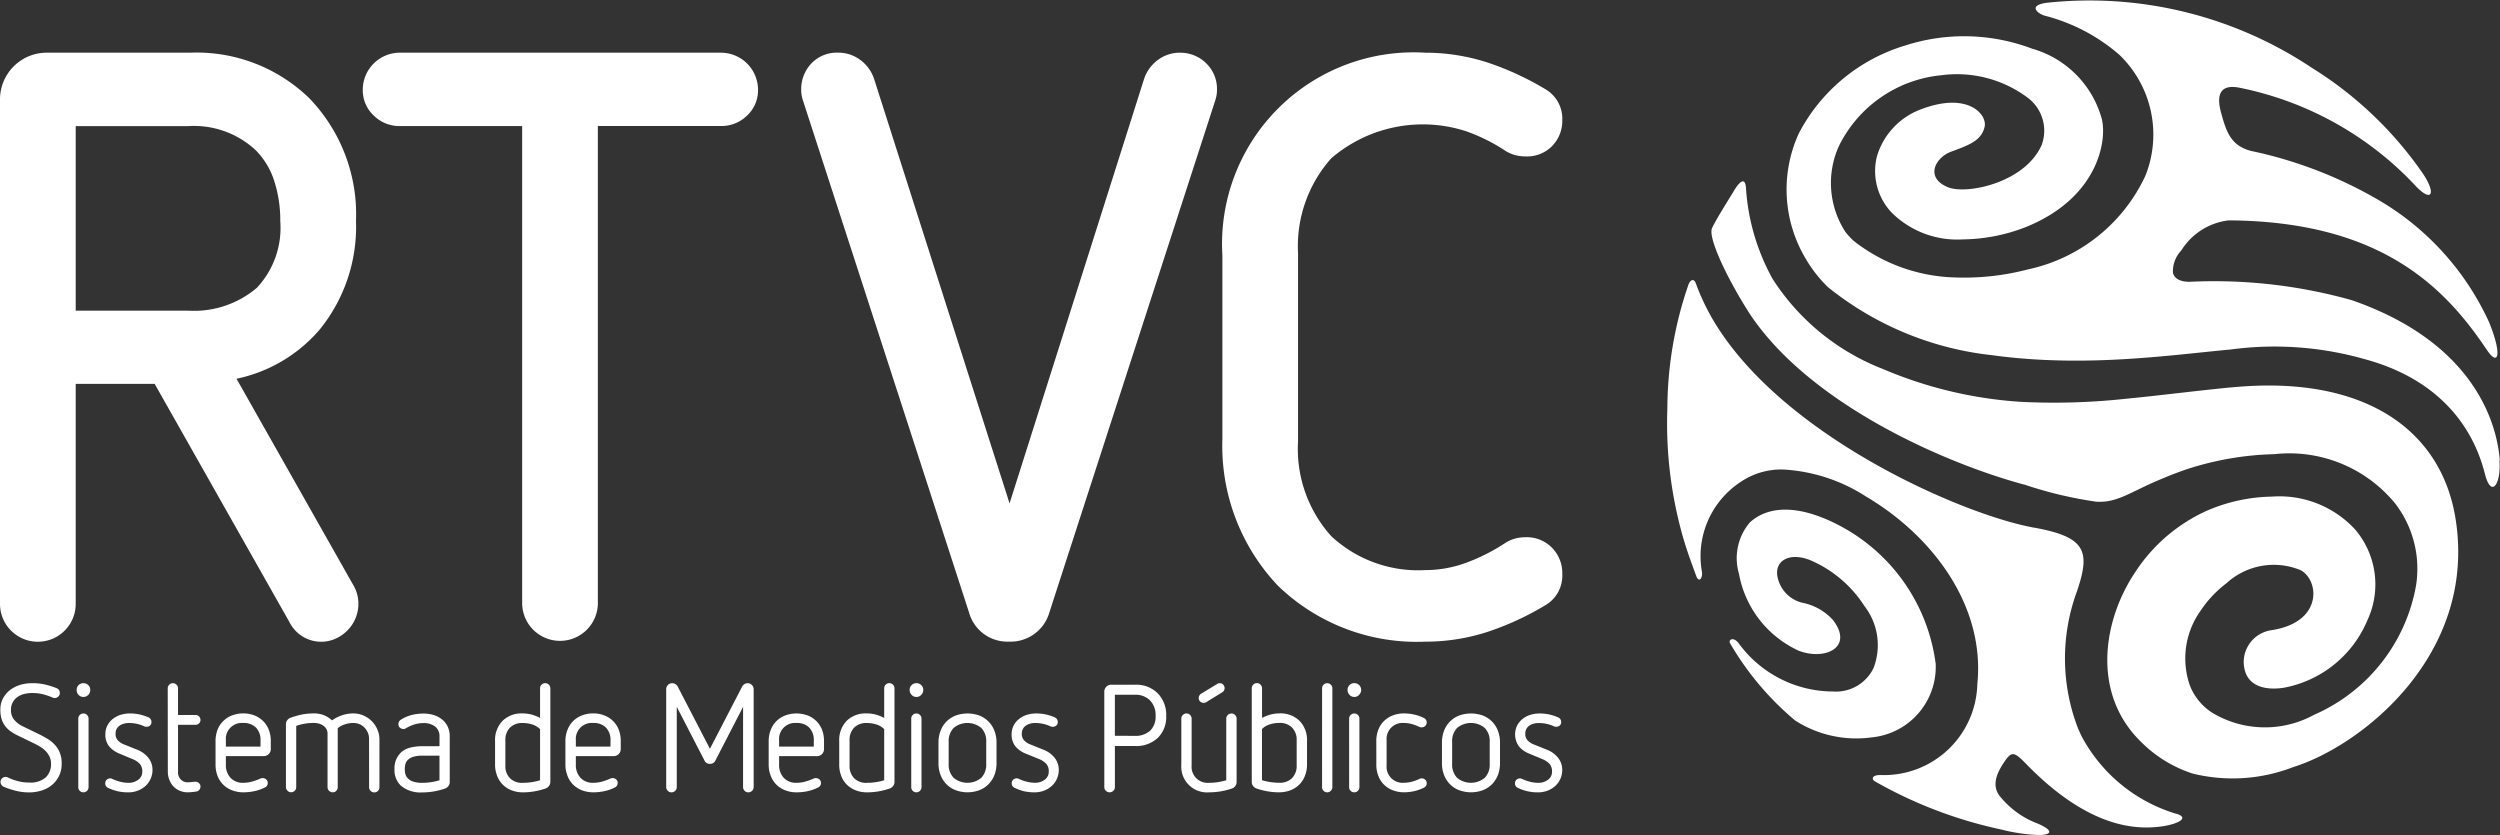 <svg xmlns="http://www.w3.org/2000/svg" width="120" height="40.088" viewBox="0 0 120 40.088"><rect x="0" y="0" width="120" height="40.088" fill="#333333" stroke="none"/><defs><style>.a{fill:#fff;}</style></defs><g transform="translate(0 2.529)"><path class="a" d="M39.026,8414.948a2.313,2.313,0,0,1-.364-.207,1.348,1.348,0,0,1-.272-.256,1.159,1.159,0,0,1-.174-.34,1.506,1.506,0,0,1-.061-.453,1.146,1.146,0,0,1,.123-.535,1.263,1.263,0,0,1,.331-.4,1.523,1.523,0,0,1,.484-.251,1.994,1.994,0,0,1,.58-.086,2.685,2.685,0,0,1,.646.068,4.338,4.338,0,0,1,.532.169.24.24,0,0,1,.12.093.272.272,0,0,1,.039.142.229.229,0,0,1-.072.167.242.242,0,0,1-.174.073.218.218,0,0,1-.1-.022,3.217,3.217,0,0,0-.456-.157,2.147,2.147,0,0,0-.533-.061,1.6,1.6,0,0,0-.351.04,1.021,1.021,0,0,0-.329.137.749.749,0,0,0-.238.256.724.724,0,0,0-.092.38.716.716,0,0,0,.145.461,1.238,1.238,0,0,0,.437.332l.793.385c.136.067.268.142.4.221a1.56,1.56,0,0,1,.337.282,1.186,1.186,0,0,1,.233.378,1.34,1.34,0,0,1,.089.507,1.325,1.325,0,0,1-.127.6,1.305,1.305,0,0,1-.339.434,1.417,1.417,0,0,1-.493.265,1.931,1.931,0,0,1-.6.092,2.639,2.639,0,0,1-.636-.075,4.129,4.129,0,0,1-.6-.2.23.23,0,0,1-.1-.093.233.233,0,0,1-.041-.133.227.227,0,0,1,.072-.171.243.243,0,0,1,.174-.07.209.209,0,0,1,.1.023,2.689,2.689,0,0,0,.5.181,2.12,2.12,0,0,0,.532.065,1.114,1.114,0,0,0,.787-.241.867.867,0,0,0,.259-.675.749.749,0,0,0-.065-.314.983.983,0,0,0-.171-.258,1.17,1.17,0,0,0-.244-.205c-.092-.057-.185-.111-.282-.16Z" transform="translate(-38.138 -8382.156)"/><path class="a" d="M42.531,8413.081a.31.31,0,0,1-.233-.1.337.337,0,0,1-.092-.237.319.319,0,0,1,.092-.232.337.337,0,0,1,.466,0,.315.315,0,0,1,.095.232.332.332,0,0,1-.095.237.313.313,0,0,1-.233.1m-.246,1.039a.247.247,0,0,1,.422-.174.245.245,0,0,1,.071.174v3.292a.247.247,0,0,1-.422.174.238.238,0,0,1-.071-.174Z" transform="translate(-38.527 -8382.156)"/><path class="a" d="M44.364,8415.938a1.237,1.237,0,0,1-.443-.322.866.866,0,0,1-.189-.6.884.884,0,0,1,.093-.407,1,1,0,0,1,.255-.312,1.14,1.14,0,0,1,.374-.2,1.511,1.511,0,0,1,.456-.069,2.188,2.188,0,0,1,.482.052,2.625,2.625,0,0,1,.4.131.245.245,0,0,1,.152.232.205.205,0,0,1-.072.164.252.252,0,0,1-.174.062.271.271,0,0,1-.094-.021,1.723,1.723,0,0,0-.756-.161.768.768,0,0,0-.219.03.641.641,0,0,0-.2.086.443.443,0,0,0-.208.392.444.444,0,0,0,.12.335.783.783,0,0,0,.241.167l.685.275a1.25,1.25,0,0,1,.526.384.912.912,0,0,1,.2.582,1,1,0,0,1-.089.422.988.988,0,0,1-.242.343,1.182,1.182,0,0,1-.371.229,1.257,1.257,0,0,1-.46.083,2.241,2.241,0,0,1-.518-.055,2.193,2.193,0,0,1-.443-.157.231.231,0,0,1-.145-.225.22.22,0,0,1,.069-.167.257.257,0,0,1,.178-.066.169.169,0,0,1,.052.008.444.444,0,0,1,.05.022,2.117,2.117,0,0,0,.369.131,1.619,1.619,0,0,0,.41.052.744.744,0,0,0,.45-.144.461.461,0,0,0,.2-.395.535.535,0,0,0-.113-.364.976.976,0,0,0-.344-.233Z" transform="translate(-38.673 -8382.311)"/><path class="a" d="M47.042,8412.668a.235.235,0,0,1,.074-.175.24.24,0,0,1,.175-.072.237.237,0,0,1,.173.072.23.23,0,0,1,.072.175v1.278h.835a.233.233,0,0,1,.172.068.241.241,0,0,1,.071.172.218.218,0,0,1-.071.165.235.235,0,0,1-.172.066h-.835v2.26a.489.489,0,0,0,.135.367.442.442,0,0,0,.323.134,1.771,1.771,0,0,0,.205-.014c.081-.009.143-.014.182-.014a.249.249,0,0,1,.155.061.209.209,0,0,1,.078.172.255.255,0,0,1-.055.155.225.225,0,0,1-.15.083c-.067.01-.137.02-.208.026a1.871,1.871,0,0,1-.207.011.949.949,0,0,1-.369-.073.888.888,0,0,1-.3-.2.967.967,0,0,1-.2-.316,1.029,1.029,0,0,1-.078-.4Z" transform="translate(-38.991 -8382.156)"/><path class="a" d="M50.077,8416.076v.408a.9.9,0,0,0,.221.632.8.8,0,0,0,.615.24,1.564,1.564,0,0,0,.426-.059,2.938,2.938,0,0,0,.4-.146.261.261,0,0,1,.1-.021.243.243,0,0,1,.174.065.212.212,0,0,1,.074.166.227.227,0,0,1-.137.219,2.128,2.128,0,0,1-.507.178,2.515,2.515,0,0,1-.533.055,1.483,1.483,0,0,1-.545-.1,1.213,1.213,0,0,1-.42-.272,1.193,1.193,0,0,1-.27-.419,1.506,1.506,0,0,1-.094-.539v-1.127a1.53,1.53,0,0,1,.094-.542,1.2,1.2,0,0,1,.691-.689,1.463,1.463,0,0,1,.545-.1,1.445,1.445,0,0,1,.542.1,1.2,1.2,0,0,1,.417.273,1.164,1.164,0,0,1,.268.416,1.491,1.491,0,0,1,.095.542v.378a.334.334,0,0,1-.1.243.338.338,0,0,1-.246.1Zm1.663-.756a.838.838,0,0,0-.217-.612.819.819,0,0,0-.611-.223.768.768,0,0,0-.835.835v.3h1.663Z" transform="translate(-39.235 -8382.311)"/><path class="a" d="M57.308,8415.241a.73.73,0,0,0-.057-.289.813.813,0,0,0-.16-.244.735.735,0,0,0-.239-.165.75.75,0,0,0-.291-.058,1.244,1.244,0,0,0-.756.246v2.835a.252.252,0,0,1-.069.174.232.232,0,0,1-.172.073.235.235,0,0,1-.174-.073.231.231,0,0,1-.074-.174V8415a.453.453,0,0,0-.053-.22.491.491,0,0,0-.148-.165.712.712,0,0,0-.212-.1.882.882,0,0,0-.239-.032,2.582,2.582,0,0,0-.851.14v2.941a.24.24,0,0,1-.072.174.237.237,0,0,1-.175.073.252.252,0,0,1-.247-.247v-3.016a.326.326,0,0,1,.058-.187.316.316,0,0,1,.161-.126,3.924,3.924,0,0,1,.549-.156,3.017,3.017,0,0,1,.578-.053,1.274,1.274,0,0,1,.489.09,1.174,1.174,0,0,1,.376.245,1.792,1.792,0,0,1,.489-.248,1.681,1.681,0,0,1,.542-.087,1.2,1.2,0,0,1,.478.1,1.3,1.3,0,0,1,.4.27,1.275,1.275,0,0,1,.268.4,1.193,1.193,0,0,1,.1.485v2.29a.247.247,0,0,1-.422.174.231.231,0,0,1-.074-.174Z" transform="translate(-39.594 -8382.311)"/><path class="a" d="M61.735,8417.313a.316.316,0,0,1-.065.2.342.342,0,0,1-.168.122,3.547,3.547,0,0,1-.533.136,3.274,3.274,0,0,1-.556.047,1.464,1.464,0,0,1-1.01-.312,1.02,1.02,0,0,1-.32-.808,1.046,1.046,0,0,1,.32-.806.99.99,0,0,1,.422-.221,2.241,2.241,0,0,1,.588-.07h.83v-.457a.585.585,0,0,0-.212-.49.887.887,0,0,0-.56-.164,1.452,1.452,0,0,0-.422.062,1.933,1.933,0,0,0-.415.185.194.194,0,0,1-.115.037.264.264,0,0,1-.175-.061.218.218,0,0,1-.072-.171.252.252,0,0,1,.124-.22,1.819,1.819,0,0,1,.53-.225,2.345,2.345,0,0,1,.546-.064,1.679,1.679,0,0,1,.484.068,1.191,1.191,0,0,1,.4.207.994.994,0,0,1,.278.346,1.09,1.09,0,0,1,.1.482Zm-.493-1.258h-.83a1.372,1.372,0,0,0-.443.059.589.589,0,0,0-.252.152.42.42,0,0,0-.115.208,1.033,1.033,0,0,0-.025.22,1.118,1.118,0,0,0,.025.227.441.441,0,0,0,.115.214.587.587,0,0,0,.252.16,1.334,1.334,0,0,0,.443.063,2.894,2.894,0,0,0,.83-.123Z" transform="translate(-40.147 -8382.311)"/><path class="a" d="M65.75,8417.659a1.455,1.455,0,0,1-.541-.1,1.206,1.206,0,0,1-.417-.272,1.154,1.154,0,0,1-.269-.419,1.441,1.441,0,0,1-.1-.539V8415.2a1.315,1.315,0,0,1,.357-.97,1.3,1.3,0,0,1,.965-.359,1.716,1.716,0,0,1,.438.057,2.186,2.186,0,0,1,.4.159v-1.422a.23.23,0,0,1,.072-.175.248.248,0,0,1,.422.175v4.49a.324.324,0,0,1-.067.2.346.346,0,0,1-.166.122,3.542,3.542,0,0,1-.535.136,3.313,3.313,0,0,1-.563.047m-.828-1.292a.83.83,0,0,0,.219.612.812.812,0,0,0,.609.223,2.92,2.92,0,0,0,.837-.123v-2.456a.977.977,0,0,0-.385-.227,1.528,1.528,0,0,0-.452-.065.812.812,0,0,0-.609.223.832.832,0,0,0-.219.612Z" transform="translate(-40.66 -8382.156)"/><path class="a" d="M68.659,8416.076v.408a.894.894,0,0,0,.221.632.8.8,0,0,0,.615.24,1.569,1.569,0,0,0,.426-.059,2.937,2.937,0,0,0,.4-.146.255.255,0,0,1,.1-.021.243.243,0,0,1,.174.065.211.211,0,0,1,.072.166.226.226,0,0,1-.136.219,2.128,2.128,0,0,1-.507.178,2.515,2.515,0,0,1-.533.055,1.483,1.483,0,0,1-.545-.1,1.23,1.23,0,0,1-.42-.272,1.164,1.164,0,0,1-.268-.419,1.431,1.431,0,0,1-.1-.539v-1.127a1.453,1.453,0,0,1,.1-.542,1.152,1.152,0,0,1,.268-.416,1.191,1.191,0,0,1,.42-.273,1.463,1.463,0,0,1,.545-.1,1.429,1.429,0,0,1,.541.1,1.176,1.176,0,0,1,.419.273,1.193,1.193,0,0,1,.27.416,1.53,1.53,0,0,1,.093.542v.378a.334.334,0,0,1-.1.243.338.338,0,0,1-.246.1Zm1.663-.756a.838.838,0,0,0-.217-.612.819.819,0,0,0-.611-.223.768.768,0,0,0-.835.835v.3h1.663Z" transform="translate(-41.018 -8382.311)"/><path class="a" d="M77.2,8413.555l-1.33,2.579a.274.274,0,0,1-.261.159.271.271,0,0,1-.261-.159l-1.331-2.579v3.85a.256.256,0,0,1-.074.18.25.25,0,0,1-.181.075.239.239,0,0,1-.176-.075.25.25,0,0,1-.076-.18v-4.685a.3.3,0,0,1,.081-.213.283.283,0,0,1,.208-.086.3.3,0,0,1,.27.175l1.54,2.972,1.54-2.972a.3.3,0,0,1,.269-.175.273.273,0,0,1,.205.086.291.291,0,0,1,.085.213v4.685a.25.25,0,0,1-.076.18.25.25,0,0,1-.357,0,.25.25,0,0,1-.076-.18Z" transform="translate(-41.532 -8382.156)"/><path class="a" d="M79.452,8416.076v.408a.9.9,0,0,0,.222.632.8.8,0,0,0,.615.24,1.551,1.551,0,0,0,.424-.059,3.051,3.051,0,0,0,.4-.146.264.264,0,0,1,.276.045.214.214,0,0,1,.072.166.227.227,0,0,1-.137.219,2.115,2.115,0,0,1-.505.178,2.527,2.527,0,0,1-.533.055,1.476,1.476,0,0,1-.545-.1,1.238,1.238,0,0,1-.422-.272,1.214,1.214,0,0,1-.268-.419,1.467,1.467,0,0,1-.1-.539v-1.127a1.491,1.491,0,0,1,.1-.542,1.189,1.189,0,0,1,.691-.689,1.558,1.558,0,0,1,1.086,0,1.2,1.2,0,0,1,.687.689,1.53,1.53,0,0,1,.093.542v.378a.327.327,0,0,1-.1.243.333.333,0,0,1-.244.1Zm1.665-.756a.839.839,0,0,0-.219-.612.812.812,0,0,0-.609-.223.77.77,0,0,0-.837.835v.3h1.665Z" transform="translate(-42.055 -8382.311)"/><path class="a" d="M84.02,8417.659a1.442,1.442,0,0,1-.541-.1,1.24,1.24,0,0,1-.419-.272,1.176,1.176,0,0,1-.268-.419,1.46,1.46,0,0,1-.095-.539V8415.2a1.324,1.324,0,0,1,.354-.97,1.3,1.3,0,0,1,.968-.359,1.7,1.7,0,0,1,.436.057,2.08,2.08,0,0,1,.4.159v-1.422a.247.247,0,1,1,.494,0v4.49a.316.316,0,0,1-.065.2.338.338,0,0,1-.168.122,3.509,3.509,0,0,1-.532.136,3.344,3.344,0,0,1-.563.047m-.828-1.292a.83.83,0,0,0,.219.612.809.809,0,0,0,.609.223,2.888,2.888,0,0,0,.834-.123v-2.456a.95.95,0,0,0-.384-.227,1.516,1.516,0,0,0-.45-.065.809.809,0,0,0-.609.223.832.832,0,0,0-.219.612Z" transform="translate(-42.414 -8382.156)"/><path class="a" d="M86.761,8413.081a.31.31,0,0,1-.232-.1.335.335,0,0,1-.094-.237.317.317,0,0,1,.094-.232.322.322,0,0,1,.232-.094.327.327,0,0,1,.329.326.335.335,0,0,1-.1.237.3.3,0,0,1-.231.1m-.247,1.039a.233.233,0,0,1,.072-.174.237.237,0,0,1,.174-.072.233.233,0,0,1,.174.072.236.236,0,0,1,.072.174v3.292a.249.249,0,0,1-.246.247.238.238,0,0,1-.174-.073.23.23,0,0,1-.072-.174Z" transform="translate(-42.772 -8382.156)"/><path class="a" d="M90.752,8416.412a1.573,1.573,0,0,1-.1.57,1.288,1.288,0,0,1-.284.441,1.2,1.2,0,0,1-.438.287,1.638,1.638,0,0,1-1.141,0,1.218,1.218,0,0,1-.441-.287,1.3,1.3,0,0,1-.282-.441,1.554,1.554,0,0,1-.1-.57v-.981a1.528,1.528,0,0,1,.1-.57,1.251,1.251,0,0,1,.723-.732,1.683,1.683,0,0,1,1.141,0,1.266,1.266,0,0,1,.722.732,1.546,1.546,0,0,1,.1.57Zm-.494-1.018a.906.906,0,0,0-.236-.669,1.04,1.04,0,0,0-1.33,0,.911.911,0,0,0-.237.669v1.053a.917.917,0,0,0,.237.669,1.04,1.04,0,0,0,1.33,0,.913.913,0,0,0,.236-.669Z" transform="translate(-42.919 -8382.311)"/><path class="a" d="M92.483,8415.938a1.245,1.245,0,0,1-.443-.322.875.875,0,0,1-.189-.6.863.863,0,0,1,.095-.407.968.968,0,0,1,.255-.312,1.131,1.131,0,0,1,.374-.2,1.49,1.49,0,0,1,.454-.069,2.192,2.192,0,0,1,.484.052,2.634,2.634,0,0,1,.4.131.242.242,0,0,1,.152.232.2.2,0,0,1-.071.164.255.255,0,0,1-.174.062.272.272,0,0,1-.1-.021,1.723,1.723,0,0,0-.756-.161.777.777,0,0,0-.219.03.671.671,0,0,0-.2.086.462.462,0,0,0-.148.156.452.452,0,0,0-.058.235.444.444,0,0,0,.12.335.779.779,0,0,0,.243.167l.683.275a1.261,1.261,0,0,1,.528.384.915.915,0,0,1,.2.582,1.011,1.011,0,0,1-.087.422,1.027,1.027,0,0,1-.243.343,1.176,1.176,0,0,1-.372.229,1.257,1.257,0,0,1-.46.083,2.214,2.214,0,0,1-.516-.055A2.1,2.1,0,0,1,92,8417.6a.23.23,0,0,1-.146-.225.22.22,0,0,1,.069-.167.257.257,0,0,1,.178-.066.165.165,0,0,1,.052.008.453.453,0,0,1,.052.022,2.152,2.152,0,0,0,.367.131,1.624,1.624,0,0,0,.41.052.74.74,0,0,0,.45-.144.458.458,0,0,0,.2-.395.535.535,0,0,0-.113-.364.986.986,0,0,0-.346-.233Z" transform="translate(-43.292 -8382.311)"/><path class="a" d="M96.771,8412.842a.332.332,0,0,1,.341-.341h1.147a1.444,1.444,0,0,1,1.069.406,1.473,1.473,0,0,1,.415,1.091,1.4,1.4,0,0,1-.394,1.046,1.5,1.5,0,0,1-1.089.4h-.98v1.976a.229.229,0,0,1-.078.174.243.243,0,0,1-.176.073.249.249,0,0,1-.178-.073.227.227,0,0,1-.076-.174Zm1.474,2.114a1.029,1.029,0,0,0,.741-.261.943.943,0,0,0,.248-.7,1,1,0,0,0-.27-.741.966.966,0,0,0-.719-.271h-.966v1.97Z" transform="translate(-43.765 -8382.164)"/><path class="a" d="M103.018,8414.12a.235.235,0,0,1,.075-.174.245.245,0,0,1,.347,0,.234.234,0,0,1,.074.174v3.038a.332.332,0,0,1-.226.318,3.576,3.576,0,0,1-.538.136,3.351,3.351,0,0,1-.56.047,1.235,1.235,0,0,1-1.329-1.329v-2.21a.234.234,0,0,1,.074-.174.229.229,0,0,1,.173-.072.235.235,0,0,1,.175.072.243.243,0,0,1,.072.174v2.247a.77.77,0,0,0,.834.835,2.868,2.868,0,0,0,.828-.123Zm-.944-.8a.231.231,0,0,1-.137.044.244.244,0,0,1-.173-.066.216.216,0,0,1-.069-.159.249.249,0,0,1,.109-.21l.777-.472a.218.218,0,0,1,.133-.037.2.2,0,0,1,.162.076.243.243,0,0,1,.062.163.23.23,0,0,1-.117.2Z" transform="translate(-44.157 -8382.156)"/><path class="a" d="M105.929,8417.659a3.313,3.313,0,0,1-.563-.047,3.6,3.6,0,0,1-.535-.136.354.354,0,0,1-.166-.122.316.316,0,0,1-.065-.2v-4.49a.23.23,0,0,1,.072-.175.237.237,0,0,1,.174-.072.245.245,0,0,1,.176.072.237.237,0,0,1,.072.175v1.422a2.037,2.037,0,0,1,.4-.158,1.662,1.662,0,0,1,.437-.058,1.3,1.3,0,0,1,.965.359,1.322,1.322,0,0,1,.357.97v1.127a1.467,1.467,0,0,1-.1.539,1.164,1.164,0,0,1-.268.419,1.233,1.233,0,0,1-.417.272,1.46,1.46,0,0,1-.542.1m.83-2.493a.833.833,0,0,0-.221-.612.811.811,0,0,0-.609-.223,1.508,1.508,0,0,0-.45.065.942.942,0,0,0-.385.227v2.456a2.9,2.9,0,0,0,.835.123.811.811,0,0,0,.609-.223.833.833,0,0,0,.221-.612Z" transform="translate(-44.516 -8382.156)"/><path class="a" d="M108.335,8412.668a.241.241,0,0,1,.072-.175.246.246,0,0,1,.175-.072.241.241,0,0,1,.174.072.237.237,0,0,1,.072.175v4.744a.249.249,0,0,1-.247.247.243.243,0,0,1-.175-.073.24.24,0,0,1-.072-.174Z" transform="translate(-44.875 -8382.156)"/><path class="a" d="M110.013,8413.081a.311.311,0,0,1-.233-.1.338.338,0,0,1-.093-.237.319.319,0,0,1,.326-.326.324.324,0,0,1,.327.326.333.333,0,0,1-.1.237.3.3,0,0,1-.231.1m-.247,1.039a.247.247,0,0,1,.247-.246.242.242,0,0,1,.175.072.251.251,0,0,1,.072.174v3.292a.247.247,0,0,1-.072.174.243.243,0,0,1-.175.073.235.235,0,0,1-.174-.073.23.23,0,0,1-.072-.174Z" transform="translate(-45.004 -8382.156)"/><path class="a" d="M111.214,8415.357a1.472,1.472,0,0,1,.094-.542,1.184,1.184,0,0,1,.69-.689,1.464,1.464,0,0,1,.546-.1,2.184,2.184,0,0,1,.952.218.239.239,0,0,1,.137.219.213.213,0,0,1-.072.167.252.252,0,0,1-.174.066.289.289,0,0,1-.108-.022,1.922,1.922,0,0,0-.362-.137,1.351,1.351,0,0,0-.372-.052.77.77,0,0,0-.837.835v1.2a.77.77,0,0,0,.837.835,1.491,1.491,0,0,0,.378-.052,2.037,2.037,0,0,0,.356-.131.243.243,0,0,1,.108-.03.261.261,0,0,1,.174.066.217.217,0,0,1,.072.167.223.223,0,0,1-.137.217,2.146,2.146,0,0,1-.952.22,1.484,1.484,0,0,1-.546-.1,1.231,1.231,0,0,1-.421-.273,1.192,1.192,0,0,1-.268-.418,1.452,1.452,0,0,1-.094-.539Z" transform="translate(-45.151 -8382.311)"/><path class="a" d="M117.485,8416.412a1.554,1.554,0,0,1-.1.57,1.325,1.325,0,0,1-.282.441,1.242,1.242,0,0,1-.439.287,1.643,1.643,0,0,1-1.143,0,1.21,1.21,0,0,1-.439-.287,1.3,1.3,0,0,1-.283-.441,1.573,1.573,0,0,1-.1-.57v-.981a1.547,1.547,0,0,1,.1-.57,1.259,1.259,0,0,1,.722-.732,1.688,1.688,0,0,1,1.143,0,1.254,1.254,0,0,1,.721.732,1.528,1.528,0,0,1,.1.57Zm-.494-1.018a.9.9,0,0,0-.237-.669,1.04,1.04,0,0,0-1.33,0,.914.914,0,0,0-.236.669v1.053a.92.92,0,0,0,.236.669,1.04,1.04,0,0,0,1.33,0,.909.909,0,0,0,.237-.669Z" transform="translate(-45.485 -8382.311)"/><path class="a" d="M119.216,8415.938a1.24,1.24,0,0,1-.444-.322.988.988,0,0,1-.093-1.006,1,1,0,0,1,.252-.312,1.149,1.149,0,0,1,.374-.2,1.51,1.51,0,0,1,.456-.069,2.175,2.175,0,0,1,.482.052,2.6,2.6,0,0,1,.4.131.245.245,0,0,1,.152.232.208.208,0,0,1-.072.164.255.255,0,0,1-.175.062.271.271,0,0,1-.093-.021,1.726,1.726,0,0,0-.756-.161.757.757,0,0,0-.218.03.619.619,0,0,0-.2.086.443.443,0,0,0-.15.156.452.452,0,0,0-.059.235.444.444,0,0,0,.12.335.782.782,0,0,0,.244.167l.683.275a1.261,1.261,0,0,1,.526.384.911.911,0,0,1,.2.582,1.025,1.025,0,0,1-.086.422,1.042,1.042,0,0,1-.244.343,1.192,1.192,0,0,1-.371.229,1.258,1.258,0,0,1-.461.083,2.206,2.206,0,0,1-.515-.055,2.133,2.133,0,0,1-.445-.157.23.23,0,0,1-.146-.225.221.221,0,0,1,.07-.167.255.255,0,0,1,.178-.066.174.174,0,0,1,.052.008.328.328,0,0,1,.049.022,2.2,2.2,0,0,0,.369.131,1.626,1.626,0,0,0,.41.052.744.744,0,0,0,.45-.144.458.458,0,0,0,.2-.395.535.535,0,0,0-.113-.364.98.98,0,0,0-.344-.233Z" transform="translate(-45.858 -8382.311)"/><path class="a" d="M49.489,8394.593a7.174,7.174,0,0,0,4.009-2.382,7.826,7.826,0,0,0,1.726-5.187,8.024,8.024,0,0,0-2.254-5.908,7.769,7.769,0,0,0-5.715-2.174H40.414a2.243,2.243,0,0,0-2.278,2.277V8405.4a1.817,1.817,0,0,0,3.634,0v-10.562h3.789l6.474,11.442a1.7,1.7,0,0,0,2.432.671,1.865,1.865,0,0,0,.641-.666,1.786,1.786,0,0,0,.232-.885,1.706,1.706,0,0,0-.213-.848Zm2.1-7.568a4.207,4.207,0,0,1-1.121,3.2,4.648,4.648,0,0,1-3.29,1.1H41.77v-8.859h5.41a4.349,4.349,0,0,1,3.242,1.169,3.7,3.7,0,0,1,.867,1.432,6.12,6.12,0,0,1,.3,1.963" transform="translate(-38.136 -8378.942)"/><path class="a" d="M74.591,8378.942H59.176a1.782,1.782,0,0,0-1.778,1.777,1.655,1.655,0,0,0,.532,1.245,1.744,1.744,0,0,0,1.247.5h5.872V8405.4a1.817,1.817,0,0,0,3.633,0v-22.939h5.909a1.75,1.75,0,0,0,1.247-.494,1.656,1.656,0,0,0,.532-1.247,1.782,1.782,0,0,0-1.778-1.777" transform="translate(-39.985 -8378.942)"/><path class="a" d="M98.856,8378.942a1.76,1.76,0,0,0-1.046.339,1.872,1.872,0,0,0-.667.895l-6.465,20.4-6.505-20.382-.006-.021a1.855,1.855,0,0,0-.668-.893,1.746,1.746,0,0,0-1.043-.339,1.682,1.682,0,0,0-1.312.54,1.792,1.792,0,0,0-.468,1.237,1.575,1.575,0,0,0,.028.3,1.981,1.981,0,0,0,.073.267l7.959,24.538a1.908,1.908,0,0,0,1.906,1.388,1.936,1.936,0,0,0,1.947-1.4l7.945-24.523a2.181,2.181,0,0,0,.072-.267,1.469,1.469,0,0,0,.028-.3,1.7,1.7,0,0,0-.532-1.283,1.751,1.751,0,0,0-1.246-.494" transform="translate(-42.219 -8378.942)"/><path class="a" d="M117.616,8402.2a2.133,2.133,0,0,0-.468.049,1.717,1.717,0,0,0-.519.22,9.188,9.188,0,0,1-1.921.969,5.687,5.687,0,0,1-1.934.34,6.123,6.123,0,0,1-4.507-1.628,6.259,6.259,0,0,1-1.595-4.553v-9.032a6.346,6.346,0,0,1,1.591-4.55,6.741,6.741,0,0,1,6.453-1.31,8.637,8.637,0,0,1,1.926.958,1.689,1.689,0,0,0,.505.209,2.146,2.146,0,0,0,.468.05,1.673,1.673,0,0,0,1.266-.513,1.724,1.724,0,0,0,.475-1.226,1.637,1.637,0,0,0-.8-1.482,13.893,13.893,0,0,0-2.808-1.294,9.692,9.692,0,0,0-2.97-.464,9.193,9.193,0,0,0-9.737,9.735v8.8a9.751,9.751,0,0,0,2.676,7.06,9.59,9.59,0,0,0,7.061,2.675,9.691,9.691,0,0,0,2.97-.463,13.824,13.824,0,0,0,2.808-1.294,1.637,1.637,0,0,0,.8-1.482,1.737,1.737,0,0,0-.5-1.275,1.7,1.7,0,0,0-1.238-.5" transform="translate(-44.366 -8378.942)"/></g><path class="a" d="M139.865,8410.606a8.764,8.764,0,0,0-4.705-6.682c-2-1.026-3.405-.857-4.22-.1a2.652,2.652,0,0,0-.517,2.462,5.049,5.049,0,0,0,2.858,3.686c1.239.487,2.67-.131,1.66-1.461a2.669,2.669,0,0,0-1.481-.838,1.6,1.6,0,0,1-1.183-1.218c-.176-.806.586-1.246,1.624-.8a5.8,5.8,0,0,1,2.542,2.174,3.061,3.061,0,0,1,.437,2.983,2,2,0,0,1-1.941,1.122,5.623,5.623,0,0,1-4.55-2.342c-.252-.3-.487-.138-.394.027a14.019,14.019,0,0,0,3.121,3.705,5.431,5.431,0,0,0,3.668.813,3.4,3.4,0,0,0,3.081-3.533" transform="translate(-46.952 -8378.742)"/><path class="a" d="M151.078,8416.63a7.627,7.627,0,0,1-4.544-3.748c-.052-.112-.1-.226-.154-.342a9.313,9.313,0,0,1-.052-6.586c.648-1.918.446-2.608-2.066-3.057-.041,0-.086-.017-.125-.023-3.364-.652-11.563-4.215-15.007-9.511a10.675,10.675,0,0,1-1.091-2.174c-.124-.337-.311-.105-.36.045a18.359,18.359,0,0,0-1.012,5.919,19.892,19.892,0,0,0,.774,6.287c.2.672.4,1.2.608,1.771.132.358.317.119.278-.185a4.264,4.264,0,0,1,1.87-4.33,3.476,3.476,0,0,1,1.992-.589,8.12,8.12,0,0,1,4.015,1.3c3.217,1.9,5.721,5.265,5.341,9a4.482,4.482,0,0,1-4.606,4.368c-.461-.021-.484.2-.315.3a21.172,21.172,0,0,0,6.069,2.314,8.5,8.5,0,0,0,1.866.267c.609-.03.592-.245-.108-.549a4.254,4.254,0,0,1-1.849-1.347c-.356-.489-.145-1.046.216-1.585.376-.561.482-.54,1.093.089,2.962,3.034,5.194,3.125,6.367,2.991.815-.091,1.536-.421.8-.628" transform="translate(-46.633 -8377.572)"/><path class="a" d="M153.924,8395.665c-1.8.179-3.449.393-5.033.546a31.91,31.91,0,0,1-5.041.146,20.142,20.142,0,0,1-6.612-1.577,11.025,11.025,0,0,1-5.288-4.313,10.351,10.351,0,0,1-1.282-4.338c-.026-.542-.263-.422-.569.081-.4.662-.819,1.309-1.058,1.8-.213.437.663,2.262,1.515,3.656.122.2.246.4.372.587,2.906,4.249,9.255,7.036,13.073,8.072.024,0,.05.012.072.019a19.548,19.548,0,0,0,3.4.806c.95.064,1.586-.413,2.762-.931.519-.226,1.031-.437,1.582-.624a14.6,14.6,0,0,1,4.207-.726,6.572,6.572,0,0,1,5.793,2.354,5.134,5.134,0,0,1,1.013,3.943,8.361,8.361,0,0,1-4.9,6.215,4.907,4.907,0,0,1-4.883-.1,2.727,2.727,0,0,1-1.084-1.337,3.939,3.939,0,0,1,.508-3.537,5.443,5.443,0,0,1,1.268-1.35,3.359,3.359,0,0,1,3.554-.618c.9.489,1.081,2.523-1.445,2.885a1.551,1.551,0,0,0-1.291,1.5c.014,1.33,1.247,1.369,1.939,1.254a5.425,5.425,0,0,0,4-3.241,4.065,4.065,0,0,0-.577-4.337,4.936,4.936,0,0,0-4.008-1.594,8.208,8.208,0,0,0-3.118.675,8.053,8.053,0,0,0-3.436,2.941c-1.577,2.342-2.11,5.863.293,8.177a6.151,6.151,0,0,0,2.453,1.5,8.032,8.032,0,0,0,4.844-.315c3.252-1.014,8.772-5.354,7.792-11.83-.654-4.373-4.42-7.025-10.813-6.385" transform="translate(-46.859 -8377.069)"/><path class="a" d="M167.235,8398.264c-.115-1.672-1.128-5.638-7.107-7.711a24.416,24.416,0,0,0-7.8-.881c-.45-.006-.715-.158-.782-.429a1.447,1.447,0,0,1,.4-1.075,3.111,3.111,0,0,1,2.271-1.445c7.254.044,10.354,3.165,12.384,6.2.576.863.752.248.124-1.3a13.1,13.1,0,0,0-5.461-5.964,20.51,20.51,0,0,0-5.954-2.266c-.98-.248-1.2-.907-1.455-1.841-.268-.982.063-1.353.865-1.2a15.845,15.845,0,0,1,8.5,4.744c.767.8.98.326.283-.678a18.051,18.051,0,0,0-5.3-5.024,19.222,19.222,0,0,0-12.709-3.116c-.939.126-.431.518-.117.617a8.77,8.77,0,0,1,3.611,1.894,5.313,5.313,0,0,1,1.236,5.789,8.084,8.084,0,0,1-5.645,4.5,12.108,12.108,0,0,1-3.549.383,8.226,8.226,0,0,1-4.8-1.746,3.646,3.646,0,0,1-.4-.429,4.308,4.308,0,0,1-.319-4.129,6.138,6.138,0,0,1,4.911-3.4,5.673,5.673,0,0,1,4.121,1.056,1.977,1.977,0,0,1,.706,2.28c-.795,1.827-3.607,2.405-4.5,2.041-1.128-.461-.61-1.432.157-1.711.862-.318,1.445-.529,1.6-1.191.132-.57-.763-1.687-2.991-.863a3.458,3.458,0,0,0-2.177,2.275,2.9,2.9,0,0,0,.706,2.706,4.464,4.464,0,0,0,3.412,1.286,8.538,8.538,0,0,0,3.049-.6c3.435-1.4,3.885-4.123,3.626-5.178a4.834,4.834,0,0,0-3.342-3.375,9.219,9.219,0,0,0-6.1-.152,8.521,8.521,0,0,0-5.1,4.214,6.466,6.466,0,0,0,.324,6.009,6.311,6.311,0,0,0,1.075,1.375,15.158,15.158,0,0,0,7.91,3.269c.646.091,1.286.15,1.919.192,1.106.072,2.179.079,3.212.048,2.375-.074,4.525-.354,6.3-.519a15.785,15.785,0,0,1,6.372.452c4.587,1.221,5.552,4.482,5.826,5.547.3,1.15.77.474.692-.654" transform="translate(-47.244 -8376.145)"/></svg>